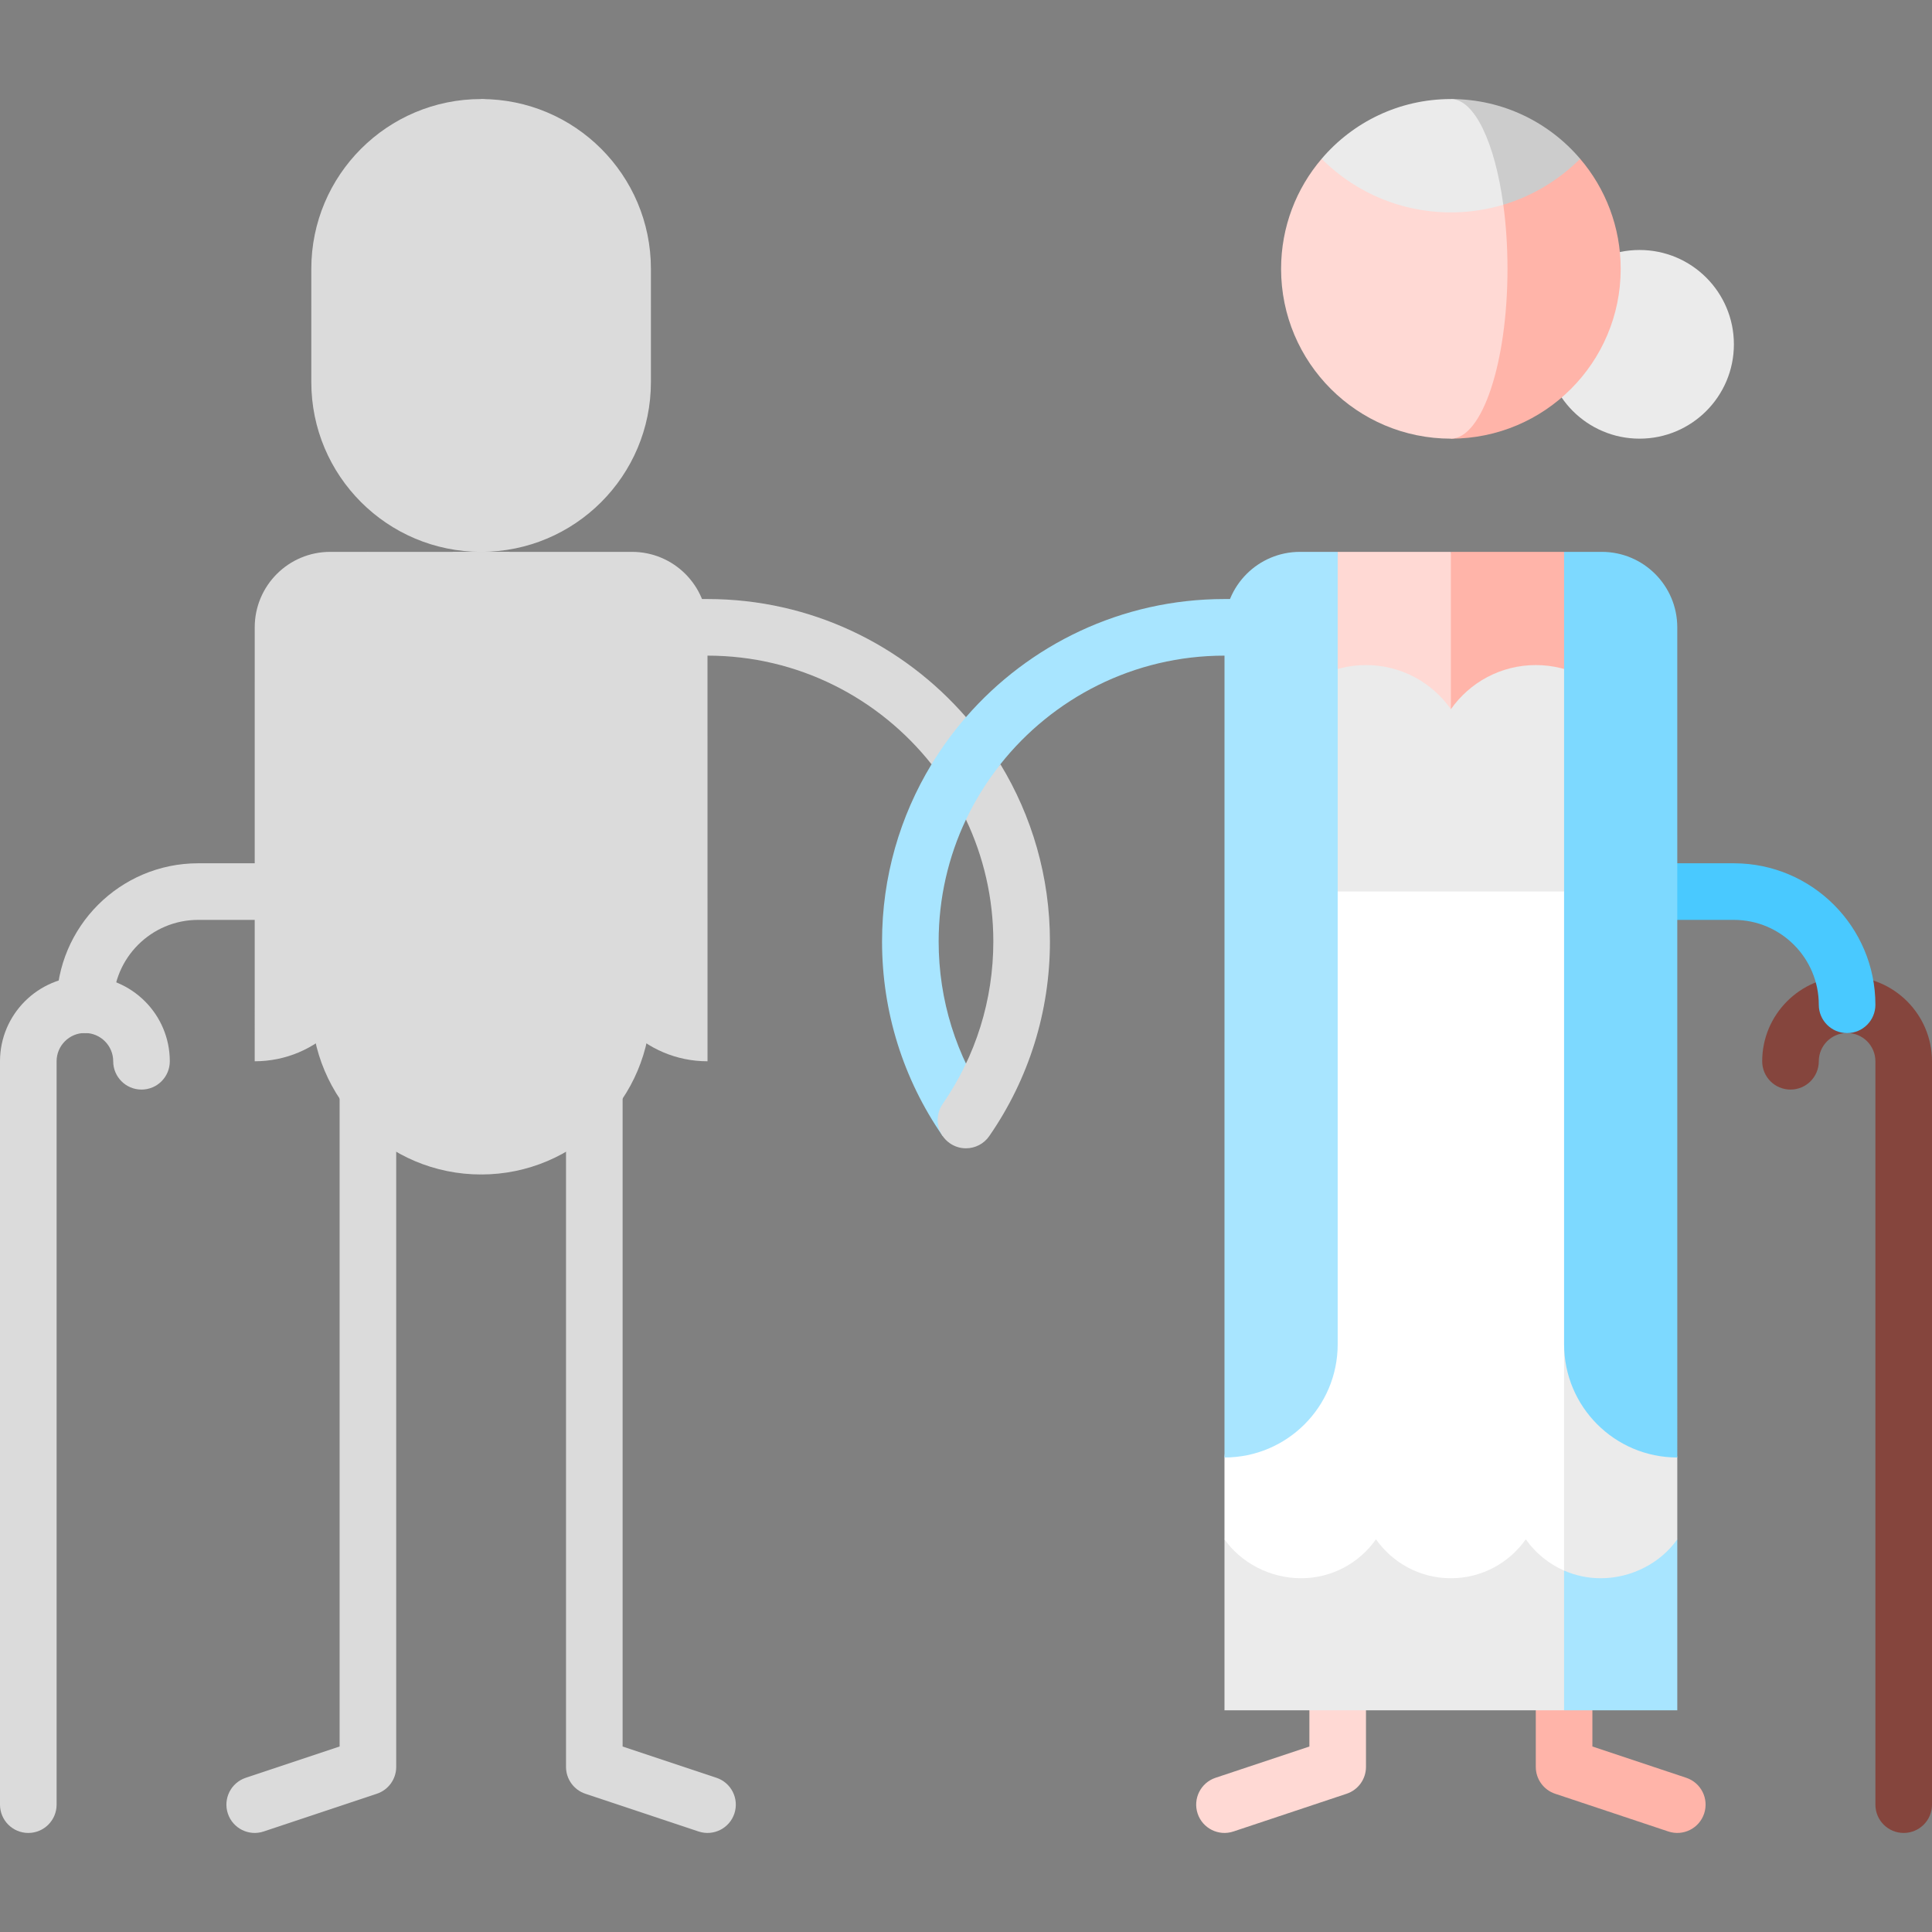 <svg xmlns="http://www.w3.org/2000/svg" xmlns:xlink="http://www.w3.org/1999/xlink" version="1.1" id="Capa_1" x="0px" y="0px" viewBox="0 0 512 512" style="enable-background:new 0 0 512 512;" xml:space="preserve">
<rect x="0" y="0" width="512" height="512" fill="#808080" stroke="none"/>
<path style="fill:#85453D;" d="M504.5,485.75c-4.143,0-7.5-3.357-7.5-7.5v-197c0-4.136-3.364-7.5-7.5-7.5s-7.5,3.364-7.5,7.5  c0,4.143-3.357,7.5-7.5,7.5s-7.5-3.357-7.5-7.5c0-12.406,10.094-22.5,22.5-22.5s22.5,10.094,22.5,22.5v197  C512,482.393,508.643,485.75,504.5,485.75z"/>
<path style="fill:#49C9FF;" d="M459.5,228.78h-75v15h75c12.406,0,22.5,10.094,22.5,22.5c0,4.143,3.357,7.5,7.5,7.5  s7.5-3.357,7.5-7.5C497,245.603,480.178,228.78,459.5,228.78z"/>
<path style="fill:#A8E5FF;" d="M324.5,158.75c-27.317,0-51.854,12.133-68.505,31.292l-9.128,2.503v10  c-8.321,13.707-13.116,29.781-13.116,46.955c0,18.548,5.558,36.385,16.074,51.582l12.335-8.535  c-8.772-12.677-13.409-27.562-13.409-43.047c0-11.545,2.596-22.495,7.235-32.296l7.936-3.174c0,0,0-10,1.187-11.497  c13.887-17.523,35.349-28.783,59.392-28.783h20v-15H324.5z"/>
<g>
	<path style="fill:#dbdbdb;" d="M255.996,217.209c4.639,9.802,7.246,20.746,7.246,32.291c0,15.475-4.64,30.36-13.417,43.045   c-2.357,3.406-1.506,8.078,1.9,10.435c1.302,0.901,2.789,1.333,4.261,1.333c2.379,0,4.718-1.129,6.174-3.233   c10.521-15.205,16.083-33.042,16.083-51.581c0-17.173-4.796-33.247-13.117-46.954C261.554,207.05,258.479,211.961,255.996,217.209z   "/>
	<path style="fill:#dbdbdb;" d="M187.491,158.75h-20v15h20c24.043,0,45.489,11.273,59.376,28.796   c2.689-4.429,5.746-8.611,9.129-12.503C239.344,170.884,214.809,158.75,187.491,158.75z"/>
</g>
<path style="fill:#dbdbdb;" d="M7.5,485.75c-4.143,0-7.5-3.357-7.5-7.5v-197c0-12.406,10.094-22.5,22.5-22.5S45,268.844,45,281.25  c0,4.143-3.357,7.5-7.5,7.5s-7.5-3.357-7.5-7.5c0-4.136-3.364-7.5-7.5-7.5s-7.5,3.364-7.5,7.5v197  C15,482.393,11.643,485.75,7.5,485.75z"/>
<path style="fill:#dbdbdb;" d="M52.5,228.78c-20.678,0-37.5,16.822-37.5,37.5c0,4.143,3.357,7.5,7.5,7.5s7.5-3.357,7.5-7.5  c0-12.406,10.094-22.5,22.5-22.5h75v-15H52.5z"/>
<path style="fill:#FFD9D4;" d="M347,266.25v196.592l-24.87,8.29c-3.93,1.31-6.053,5.557-4.744,9.487  c1.31,3.93,5.559,6.054,9.487,4.744l29.998-10c3.062-1.021,5.128-3.887,5.128-7.115V266.25H347z"/>
<path style="fill:#FFB4A9;" d="M422,266.25v196.592l24.87,8.29c3.93,1.31,6.053,5.557,4.744,9.487  c-1.31,3.93-5.559,6.054-9.487,4.744l-29.998-10c-3.062-1.021-5.128-3.887-5.128-7.115V266.25H422z"/>
<path style="fill:#dbdbdb;" d="M90,266.25v196.592l-24.87,8.29c-3.93,1.31-6.053,5.557-4.744,9.487  c1.31,3.93,5.559,6.054,9.487,4.744l29.998-10c3.062-1.021,5.128-3.887,5.128-7.115V266.25H90z"/>
<path style="fill:#dbdbdb;" d="M165,266.25v196.592l24.87,8.29c3.93,1.31,6.053,5.557,4.744,9.487  c-1.31,3.93-5.559,6.054-9.487,4.744l-29.998-10c-3.062-1.021-5.128-3.887-5.128-7.115V266.25H165z"/>
<polygon style="fill:#FFB4A9;" points="414.5,146.25 384.5,146.25 364.5,266.25 429.5,266.25 "/>
<polygon style="fill:#FFD9D4;" points="354.5,146.25 339.5,266.25 384.5,266.25 384.5,146.25 "/>
<path style="fill:#EBEBEB;" d="M407,176.25c-9.305,0-17.524,4.625-22.5,11.698c-4.976-7.072-13.195-11.698-22.5-11.698  c-9.304,0-17.524,4.625-22.5,11.698V304.75h90V187.948C424.524,180.875,416.305,176.25,407,176.25z"/>
<polygon style="fill:#A8E5FF;" points="384.5,386.221 414.5,453.25 444.5,453.25 444.5,407.93 "/>
<g>
	<polygon style="fill:#EBEBEB;" points="324.5,407.93 324.5,453.25 414.5,453.25 414.5,346.221  "/>
	<path style="fill:#EBEBEB;" d="M414.5,236.25l-30,89.986l30,89.986c2.971,1.3,6.249,2.029,9.7,2.029   c8.208,0,15.91-4.081,20.3-10.32v-21.68L414.5,236.25z"/>
</g>
<path style="fill:#FFFFFF;" d="M339.5,236.25l-15,150.031v21.649c4.39,6.239,12.091,10.32,20.3,10.32s15.46-4.081,19.85-10.32  c4.39,6.239,11.641,10.32,19.85,10.32c8.209,0,15.46-4.081,19.85-10.32c2.544,3.616,6.054,6.5,10.15,8.292V236.25H339.5z"/>
<path style="fill:#7DD9FF;" d="M424.494,146.25c11.046,0,20,8.954,20,20l0.006,220c-16.569,0-30-13.431-30-30v-210H424.494z"/>
<path style="fill:#A8E5FF;" d="M344.507,146.25c-11.046,0-20,8.954-20,20l-0.006,220c16.569,0,30-13.431,30-30v-210H344.507z"/>
<circle style="fill:#EBEBEB;" cx="434.5" cy="91.25" r="25"/>
<path style="fill:#FFB4A9;" d="M418.755,42.085c0.01-0.01-34.255-0.005-34.255-0.005v74.17c24.85,0,45-20.15,45-45  C429.5,60.13,425.455,49.935,418.755,42.085z"/>
<path style="fill:#FFD9D4;" d="M398.39,54.26l-48.145-12.175c-6.7,7.85-10.745,18.045-10.745,29.165c0,24.85,20.15,45,45,45  c8.28,0,15-20.15,15-45C399.5,65.24,399.11,59.5,398.39,54.26z"/>
<path style="fill:#CCCCCC;" d="M384.5,26.25l13.89,28.01c7.45-2.23,14.475-6.295,20.365-12.175  C410.505,32.395,398.22,26.25,384.5,26.25z"/>
<path style="fill:#EBEBEB;" d="M384.5,26.25c-13.72,0-26.005,6.145-34.255,15.835c13.04,13.04,31.645,17.105,48.145,12.175  C396.16,37.83,390.78,26.25,384.5,26.25z"/>
<path style="fill: #dbdbdb;" d="M127.5,26.25v101l45-46v-10C172.5,46.397,152.353,26.25,127.5,26.25z"/>
<path style="fill:#dbdbdb;" d="M127.5,26.25c-24.853,0-45,20.147-45,45v10l60,46v-56C142.5,46.397,135.784,26.25,127.5,26.25z"/>
<path style="fill:#dbdbdb;" d="M146.208,81.25c-1.053-1.573-2.303-3.002-3.709-4.261l-15,69.261c24.853,0,45-20.147,45-45v-20  H146.208z"/>
<path style="fill:#dbdbdb;" d="M142.5,101.25V76.989c-3.981-3.566-9.235-5.739-15-5.739c-7.801,0-14.672,3.971-18.709,10H82.5v20  c0,24.853,20.147,45,45,45C135.784,146.25,142.5,126.103,142.5,101.25z"/>
<path style="fill:#dbdbdb;" d="M97.5,206.25l30,105c24.853,0,45-20.147,45-45v-30L97.5,206.25z"/>
<path style="fill:#dbdbdb;" d="M82.5,236.25v30c0,24.853,20.147,45,45,45v-105L82.5,236.25z"/>
<polygon style="fill:#dbdbdb;" points="157.5,146.25 127.5,146.25 107.5,191.25 127.5,236.25 172.5,236.25 172.5,166.25 "/>
<polygon style="fill:#dbdbdb;" points="97.5,146.25 82.5,166.25 82.5,236.25 127.5,236.25 127.5,146.25 "/>
<g>
	<path style="fill: #dbdbdb;" d="M120,146.25v60c0,4.143,3.357,7.5,7.5,7.5c4.143,0,7.5-3.357,7.5-7.5v-60H120z"/>
	<path style="fill: #dbdbdb;" d="M167.493,146.25c11.046,0,20,8.954,20,20l0.006,115c-16.569,0-30-13.431-30-30v-105H167.493z"/>
</g>
<path style="fill:#dbdbdb;" d="M87.506,146.25c-11.046,0-20,8.954-20,20l-0.006,115c16.569,0,30-13.431,30-30v-105H87.506z"/>


<g>
</g>
<g>
</g>
<g>
</g>
<g>
</g>
<g>
</g>
<g>
</g>
<g>
</g>
<g>
</g>
<g>
</g>
<g>
</g>
<g>
</g>
<g>
</g>
<g>
</g>
<g>
</g>
<g>
</g>
</svg>